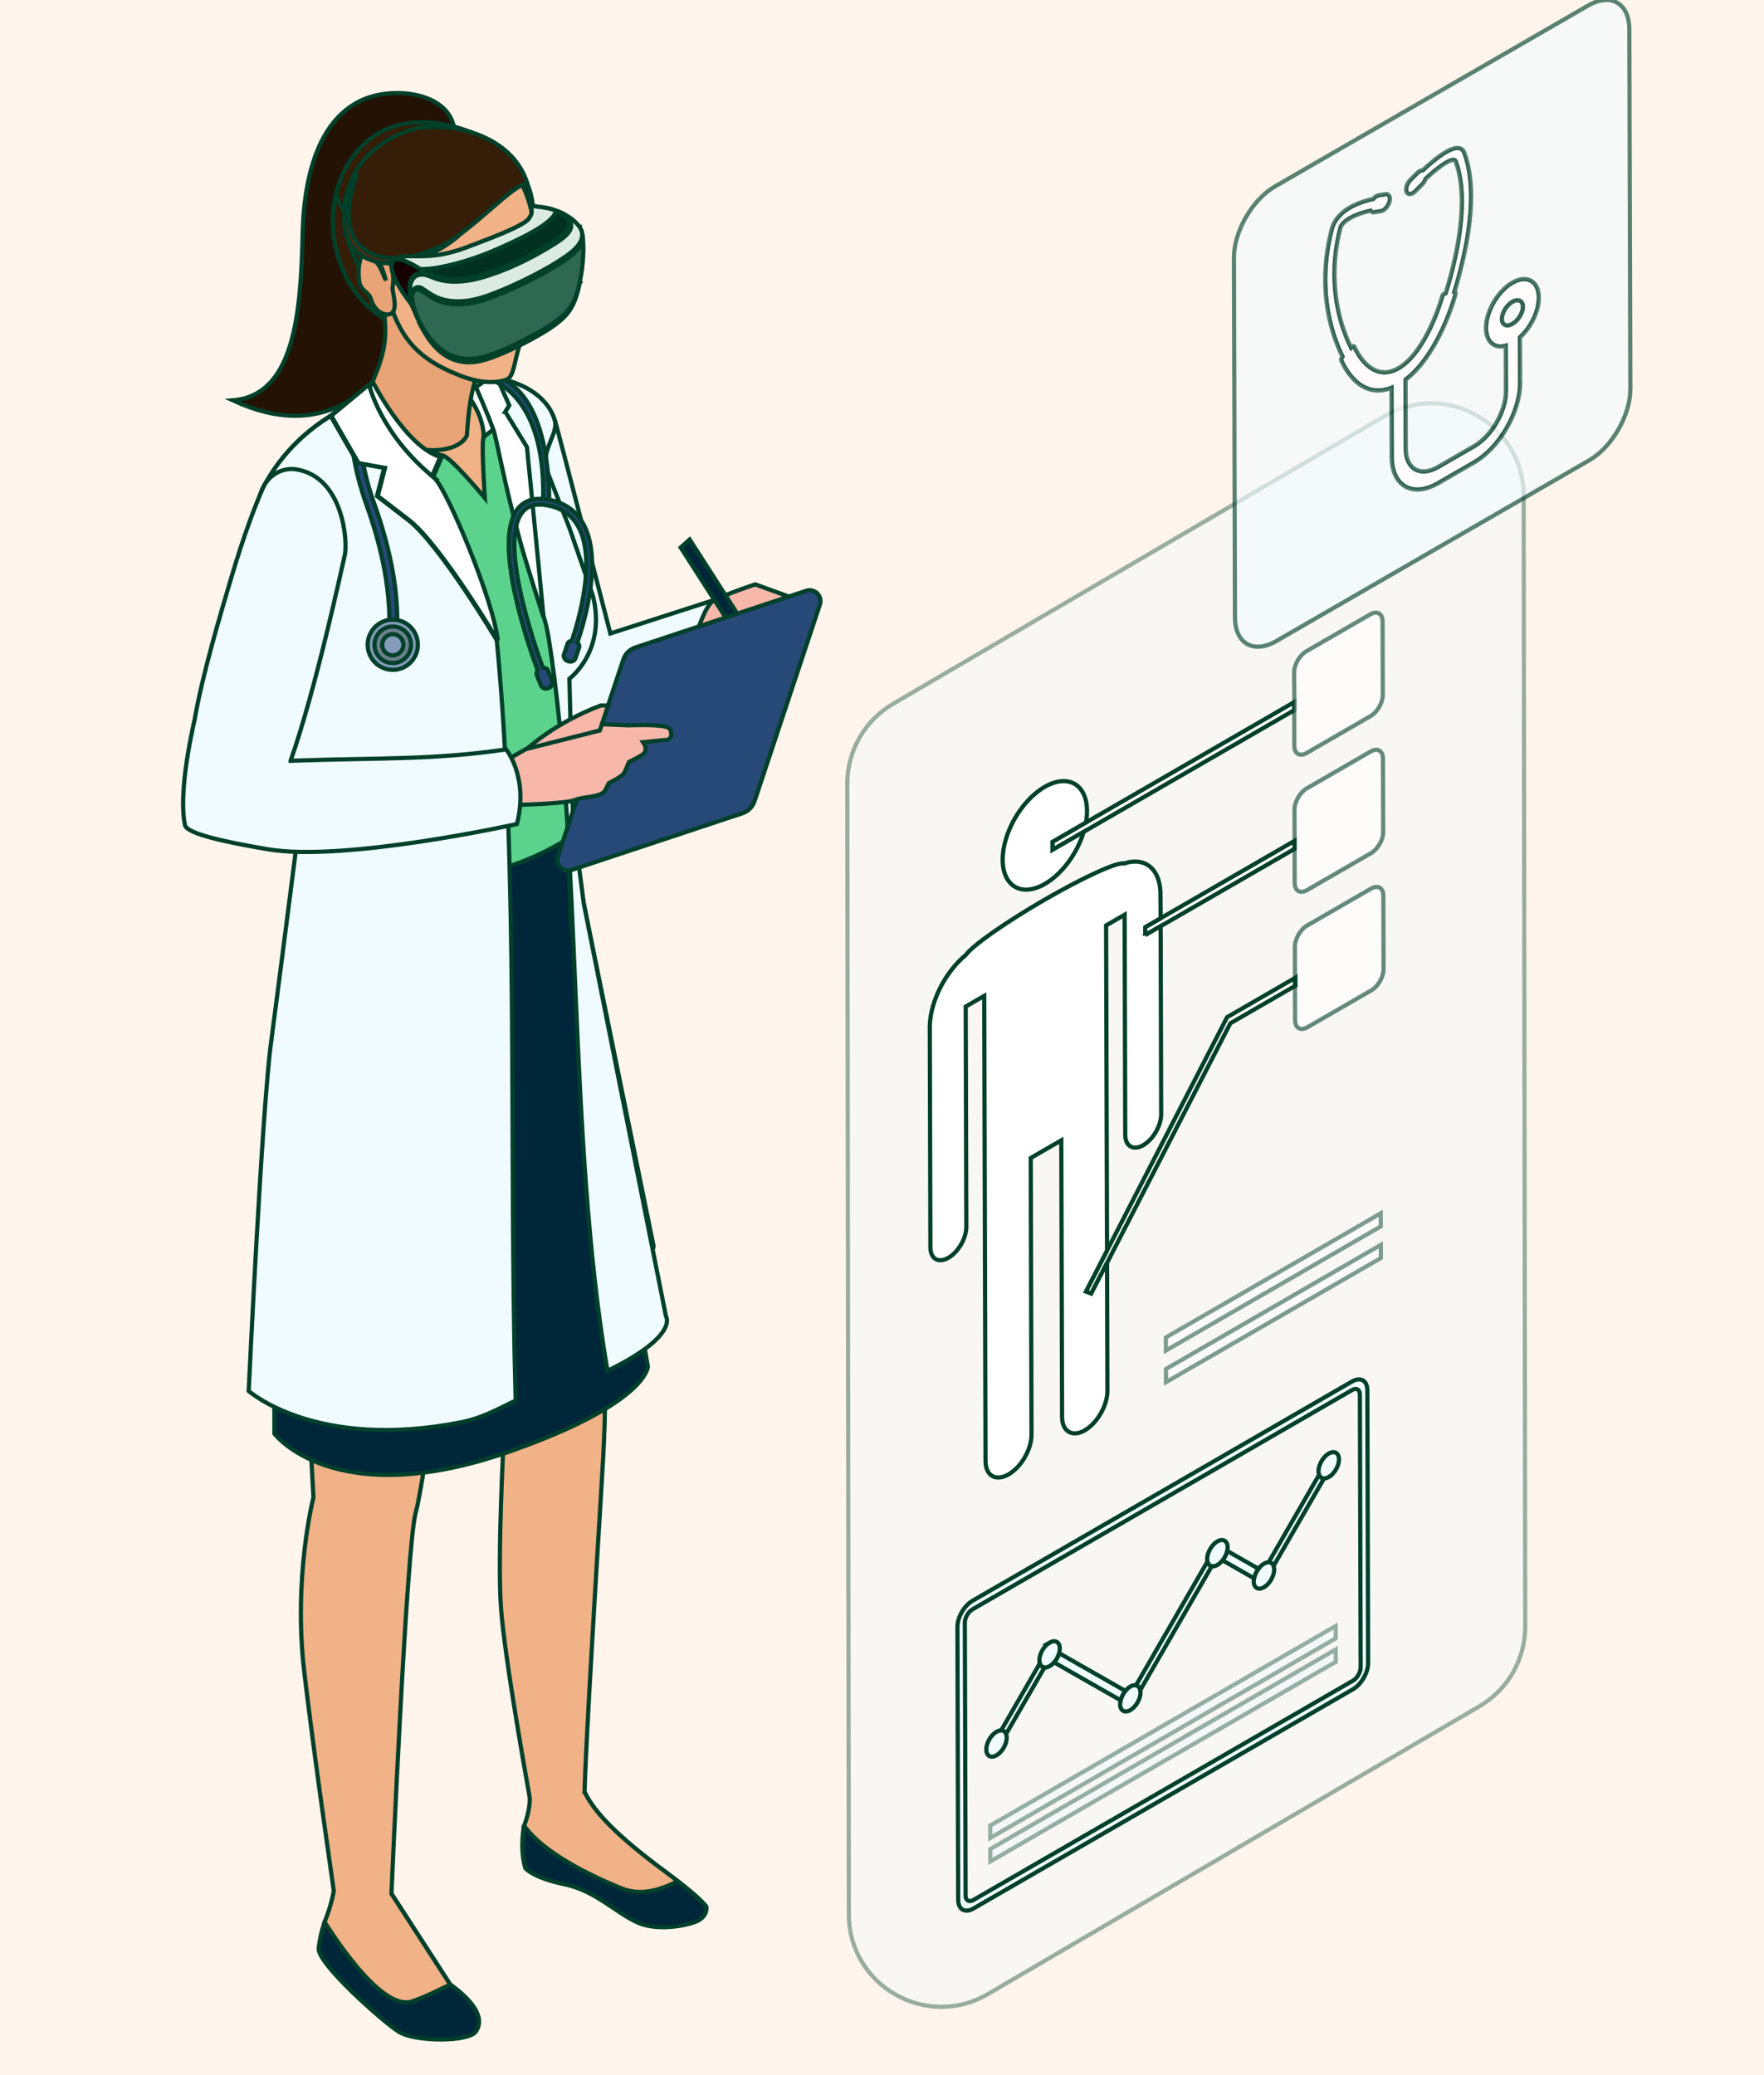 <svg width="210" height="247" viewBox="0 0 210 247" fill="none" xmlns="http://www.w3.org/2000/svg">
<rect x="0" y="0" width="210" height="247" fill="#808080" stroke="none"/>
<g clip-path="url(#clip0_3280_19893)">
<rect width="210" height="247" fill="#FFF5EC"/>
<path d="M83.705 72.223C82.751 73.177 82.37 76.232 82.37 76.232L94.109 71.077L89.91 69.549C89.91 69.549 84.661 71.268 83.705 72.223Z" fill="#F7B7A9" stroke="#00402A" stroke-width="0.5"/>
<path d="M81.033 65.163L88.245 76.391L89.315 75.438L82.101 64.211L81.033 65.163Z" fill="#00263A" stroke="#00402A" stroke-width="0.5"/>
<path d="M81.021 224.141C78.519 222.215 70.257 216.667 69.21 212.203L62.377 217.345C62.377 217.345 61.848 219.958 62.536 222.346C62.536 222.346 63.462 223.492 67.251 224.272C70.94 225.03 73.506 227.835 76.104 228.893C78.703 229.953 82.826 228.987 83.425 228.377C83.425 228.377 84.195 227.895 84.098 226.933C84.098 226.933 83.521 226.067 81.018 224.141H81.021Z" fill="#00263A" stroke="#00402A" stroke-width="0.5"/>
<path d="M53.578 236.167L46.602 225.385L38.645 228.76C38.645 228.76 38.164 230.034 37.937 231.843C37.711 233.65 45.583 240.626 47.482 241.816C49.419 243.03 55.724 243.042 56.627 241.816C57.66 240.415 56.74 238.427 53.578 236.167Z" fill="#00263A" stroke="#00402A" stroke-width="0.5"/>
<path d="M33.84 126.937C33.857 129.852 35.052 136.646 35.052 136.646L37.315 178.209C37.315 178.209 34.879 187.683 36.226 199.04C37.563 210.296 39.468 222.996 39.734 225.049C39.698 225.28 39.464 226.694 38.644 228.76C38.727 228.837 45.129 239.459 49.003 238.214C50.794 237.638 52.184 236.824 53.626 236.205C53.609 236.192 53.596 236.18 53.577 236.167L46.601 225.385C46.601 225.385 48.396 183.637 49.506 179.944C50.616 176.251 55.687 138.502 55.687 138.502L68.516 115.351L37.313 114.212C37.313 114.212 33.76 113.825 33.838 126.936L33.84 126.937Z" fill="#F1B287" stroke="#00402A" stroke-width="0.5"/>
<path d="M69.596 213.265C69.615 212.014 69.805 206.155 71.513 178.463C72.404 164.007 72.459 162.89 69.382 114.257L52.645 134.153L59.965 171.323C59.965 171.323 59.221 185.084 59.629 191.186C60.036 197.287 63.017 213.668 63.017 213.668C63.017 213.668 63.323 214.841 62.38 217.345C62.685 217.428 64.059 220.673 73.93 224.725C76.292 225.695 78.529 224.958 80.704 223.894C78.194 221.952 71.456 217.333 69.599 213.265H69.596Z" fill="#F1B287" stroke="#00402A" stroke-width="0.5"/>
<path d="M66.092 50.171C65.275 47.5 59.853 42.8 53.546 47.927C53.546 47.927 54.117 50.691 57.462 60.168C60.324 68.272 66.394 89.922 66.394 89.922L67.097 91.065C70.09 90.936 73.044 90.556 75.859 89.383L74.725 86.752C74.725 86.752 66.623 51.916 66.092 50.172V50.171Z" fill="#F7B7A9" stroke="#00402A" stroke-width="0.5"/>
<path opacity="0.07" d="M66.092 50.171C65.275 47.5 59.853 42.8 53.546 47.927C53.546 47.927 54.117 50.691 57.462 60.167C60.324 68.272 66.394 89.922 66.394 89.922L67.099 91.065C70.09 90.936 73.045 90.556 75.861 89.383L74.726 86.752C74.726 86.752 66.625 51.916 66.092 50.172V50.171Z" fill="black" stroke="#00402A" stroke-width="0.5"/>
<path d="M66.092 50.171C65.275 47.5 59.853 42.8 53.546 47.927C53.546 47.927 54.117 50.691 57.462 60.167C60.324 68.272 66.394 89.922 66.394 89.922L66.96 91.07C83.27 84.611 82.291 72.576 85.175 71.359L72.659 75.395C72.659 75.395 66.625 51.916 66.092 50.172V50.171Z" fill="#F0FBFF" stroke="#00402A" stroke-width="0.5"/>
<path d="M67.624 97.425L67.773 82.373C66.233 80.903 66.662 73.834 66.268 71.657C64.775 63.391 63.635 58.729 60.115 50.949C59.269 49.079 58.82 47.103 58.71 45.153C56.709 45.034 53.972 45.051 50.905 45.497C44.07 46.49 35.782 49.601 31.302 58.075C28.73 62.94 34.439 77.984 35.664 96.839C35.711 97.569 35.658 98.304 35.501 99.018L35.055 111.493C35.055 111.493 34.474 113.602 33.843 117.017L33.781 117.298L33.789 117.304C32.934 122.009 32.007 129.067 32.302 136.601L33.347 156.307C33.347 156.307 40.459 165.813 61.572 158.351C64.102 157.456 66.197 156.602 68 155.788C77.765 151.382 77.806 148.31 77.806 148.31L69.495 107.528L67.622 97.425H67.624Z" fill="#5BD38C" stroke="#00402A" stroke-width="0.5"/>
<path d="M67.624 99.789C64.446 101.86 59.196 104.071 55.128 104.164C54.591 104.176 54.023 104.13 53.446 104.064C48.093 105.536 42.398 105.798 37.717 104.096L35.34 114.932C35.34 114.932 34.76 117.043 34.128 120.458L34.066 120.739L34.074 120.744C33.219 125.449 32.294 132.507 32.587 140.041L32.668 170.632C32.668 170.632 39.78 180.139 60.893 172.676C77.127 166.936 77.127 162.635 77.127 162.635L67.975 110.021L67.622 99.789H67.624Z" fill="#00263A" stroke="#00402A" stroke-width="0.5"/>
<path d="M51.009 56.71C49.909 55.654 48.698 54.713 47.661 53.59C45.862 51.644 44.595 49.681 43.531 47.442C38.807 49.303 34.236 52.525 31.302 58.077C28.73 62.942 35.241 89.016 35.501 99.019C35.501 99.019 32.714 120.8 32.282 123.963C31.184 131.991 29.606 165.551 29.606 165.551C29.606 165.551 37.623 172.713 54.96 169.259C57.594 168.736 59.587 167.511 61.388 166.697C60.561 136.211 61.79 103.091 59.105 75.863C58.206 73.041 51.618 58.463 51.009 56.712V56.71Z" fill="#F0FBFF" stroke="#00402A" stroke-width="0.5"/>
<path d="M69.496 107.528L68.215 97.609L67.787 80.782C67.787 80.782 72.249 77.482 70.574 70.882L67.778 62.809L64.994 55.706C64.502 53.584 66.435 51.55 66.067 50.131C65.225 46.878 61.578 45.682 61.578 45.682C61.578 45.682 61.058 45.326 59.357 45.19C57.331 45.028 61.229 60.184 63.06 67.963C63.798 71.098 64.814 72.828 65.316 75.948C69.286 100.643 67.577 135.366 72.314 163.154C80.903 158.953 79.281 156.661 79.281 156.661L69.495 107.53L69.496 107.528Z" fill="#F0FBFF" stroke="#00402A" stroke-width="0.5"/>
<path d="M57.575 52.013C58.197 50.909 56.989 45.777 50.145 44.476C45.739 43.639 43.145 47.565 43.145 47.565C43.145 47.565 42.736 51.63 49.384 53.734C50.901 54.214 51.63 54.245 52.661 54.222C53.526 54.202 57.719 59.271 57.719 59.271C57.719 59.271 57.265 52.568 57.575 52.015V52.013Z" fill="#F1B287" stroke="#00402A" stroke-width="0.5"/>
<path d="M44.368 45.08L41.639 48.237C42.715 55.819 50.782 58.628 50.782 58.628L52.66 54.219C48.464 53.254 44.368 45.08 44.368 45.08Z" fill="white" stroke="#00402A" stroke-width="0.5"/>
<path d="M56.002 46.083L55.98 47.463C57.718 49.968 57.575 52.013 57.575 52.013L58.72 51.108C57.766 47.576 56.66 46.083 56.66 46.083H56.002Z" fill="white" stroke="#00402A" stroke-width="0.5"/>
<path d="M51.562 56.837C45.159 51.632 43.831 45.76 43.831 45.76L39.345 49.483L42.59 55.118L45.739 55.691L44.881 59.033L48.603 61.898C52.325 64.763 59.161 76.232 59.161 76.232C58.779 71.84 53.087 58.078 51.561 56.837H51.562Z" fill="white" stroke="#00402A" stroke-width="0.5"/>
<path d="M60.152 49.008L60.629 48.243L59.245 45.14L58.052 45.093L56.66 46.083C56.66 46.083 57.956 49.008 58.721 51.108C59.159 52.316 59.841 56.718 61.847 64.165C62.639 67.106 64.71 73.475 64.71 73.475C64.067 66.636 62.73 53.209 62.73 53.209L60.153 49.008H60.152Z" fill="white" stroke="#00402A" stroke-width="0.5"/>
<path d="M44.397 44.832L43.266 45.451C42.943 45.802 39.923 49.711 43.703 60.297C47.44 70.766 46.137 76.734 46.123 76.795L47.014 77.005C47.074 76.754 48.433 70.734 44.567 59.988C40.86 49.691 44.365 44.87 44.399 44.83L44.397 44.832Z" fill="#274978" stroke="#00402A" stroke-width="0.5"/>
<path d="M58.529 44.631L58.08 45.099C58.386 45.142 64.937 46.762 64.667 59.379L65.394 59.487C65.177 45.028 58.659 44.868 58.529 44.632V44.631Z" fill="#274978" stroke="#00402A" stroke-width="0.5"/>
<path d="M46.76 73.749C45.111 73.749 43.774 75.086 43.774 76.736C43.774 78.385 45.111 79.723 46.76 79.723C48.408 79.723 49.745 78.385 49.745 76.736C49.745 75.086 48.408 73.749 46.76 73.749Z" fill="#849CBA" stroke="#00402A" stroke-width="0.5"/>
<path d="M46.758 74.56C45.558 74.56 44.581 75.537 44.581 76.737C44.581 77.937 45.558 78.915 46.758 78.915C47.957 78.915 48.934 77.937 48.934 76.737C48.934 75.537 47.957 74.56 46.758 74.56ZM46.758 77.998C46.062 77.998 45.498 77.434 45.498 76.737C45.498 76.041 46.062 75.477 46.758 75.477C47.454 75.477 48.017 76.041 48.017 76.737C48.017 77.434 47.454 77.998 46.758 77.998Z" fill="#6C818C" stroke="#00402A" stroke-width="0.5"/>
<path d="M69.396 62.263C68.508 60.709 67.083 59.76 65.164 59.445C63.616 59.197 62.444 59.556 61.661 60.526C58.582 64.338 62.841 76.64 64.006 79.792C63.886 79.961 63.826 80.151 63.898 80.334L64.405 81.596C64.53 81.908 64.931 82.041 65.302 81.893C65.671 81.745 65.868 81.371 65.743 81.059L65.237 79.795C65.146 79.567 64.896 79.482 64.629 79.487C63.466 76.306 59.401 64.414 62.196 60.957C62.819 60.184 63.766 59.907 65.052 60.125C66.759 60.404 68.017 61.237 68.798 62.602C71.051 66.542 68.892 73.846 68.079 76.255C67.85 76.291 67.647 76.39 67.576 76.598L67.14 77.888C67.032 78.208 67.253 78.569 67.63 78.696C68.006 78.824 68.4 78.668 68.508 78.35L68.943 77.06C69.014 76.847 68.905 76.64 68.735 76.472C69.59 73.977 71.812 66.494 69.394 62.264L69.396 62.263Z" fill="#274978" stroke="#00402A" stroke-width="0.5"/>
<path d="M95.992 70.309L75.655 77.057C74.96 77.278 74.415 77.823 74.196 78.518L66.415 101.922C66.1 102.921 67.04 103.86 68.038 103.543L88.375 96.795C89.07 96.575 89.615 96.029 89.834 95.333L97.615 71.929C97.93 70.93 96.99 69.991 95.992 70.308V70.309Z" fill="#274978" stroke="#00402A" stroke-width="0.5"/>
<path d="M79.168 86.469C77.72 86.183 74.825 86.326 74.825 86.326L68.031 86.04L60.792 90.193L60.681 96.925L62.129 95.779C62.129 95.779 67.475 95.636 68.477 95.206C69.479 94.777 71.596 94.921 72.042 94.06L72.486 93.201C72.486 93.201 73.865 92.517 74.205 92.128C74.459 91.836 74.703 91.053 74.872 90.696C74.872 90.696 76.258 90.003 76.503 89.801C76.741 89.604 76.888 89.442 76.837 88.942C76.814 88.715 76.553 88.333 76.553 88.333L79.447 88.048C79.447 88.048 80.014 87.977 79.892 87.164C79.847 86.874 79.758 86.588 79.169 86.472L79.168 86.469Z" fill="#F7B7A9" stroke="#00402A" stroke-width="0.5"/>
<path d="M34.594 90.543C37.625 81.958 40.771 67.226 41.047 66.067C41.413 64.528 40.895 56.76 35.27 55.864C33.609 55.6 31.981 56.537 31.303 58.077C30.439 60.038 29.081 63.506 27.456 69.013C26.178 73.34 24.089 80.322 23.157 85.712C22.669 87.844 21.248 94.622 22.026 98.215C22.246 99.227 26.823 100.22 31.905 101.08C41.015 102.62 61.539 98.073 61.539 98.073C62.971 92.486 60.25 89.192 60.25 89.192C51.517 90.482 45.211 90.168 34.594 90.545V90.543Z" fill="#F0FBFF" stroke="#00402A" stroke-width="0.5"/>
<path d="M62.756 89.119L71.404 86.938L72.401 83.962H71.531C66.019 86.04 62.756 89.118 62.756 89.118V89.119Z" fill="#F7B7A9" stroke="#00402A" stroke-width="0.5"/>
<g opacity="0.4">
<path d="M106.312 83.774C102.935 85.75 100.863 89.371 100.868 93.283L101.054 227.847C101.066 236.337 110.284 241.614 117.611 237.325L176.131 203.074C179.507 201.098 181.58 197.478 181.574 193.566L181.388 59.001C181.376 50.51 172.159 45.234 164.831 49.522L106.312 83.774Z" fill="#F0FBFF" stroke="#00402A" stroke-width="0.5"/>
</g>
<path opacity="0.5" d="M138.806 162.936L138.81 164.499L164.389 149.724L164.385 148.161L138.806 162.936Z" fill="white" stroke="#00402A" stroke-width="0.5"/>
<path opacity="0.5" d="M138.796 159.181L138.801 160.734L164.379 145.959L164.375 144.406L138.796 159.181Z" fill="white" stroke="#00402A" stroke-width="0.5"/>
<path opacity="0.6" d="M163.17 89.444L155.567 93.835C154.758 94.302 154.106 95.43 154.109 96.361L154.133 105.102C154.136 106.033 154.791 106.406 155.601 105.938L163.205 101.547C164.014 101.08 164.665 99.952 164.662 99.021L164.638 90.28C164.635 89.349 163.979 88.976 163.17 89.444Z" fill="white" stroke="#00402A" stroke-width="0.5"/>
<path d="M154.167 116.395L154.169 117.342L154.237 117.303L154.234 116.356L154.167 116.395Z" fill="white" stroke="#00402A" stroke-width="0.5"/>
<path opacity="0.6" d="M163.216 105.764L155.613 110.155C154.804 110.623 154.152 111.751 154.155 112.682L154.165 116.395L154.232 116.356L154.235 117.304L154.168 117.343L154.179 121.422C154.182 122.353 154.837 122.726 155.647 122.259L163.25 117.868C164.059 117.4 164.711 116.272 164.708 115.341L164.684 106.6C164.681 105.669 164.025 105.296 163.216 105.764Z" fill="white" stroke="#00402A" stroke-width="0.5"/>
<path d="M146.081 121.065L131.791 148.831L129.277 153.719L129.91 153.96L131.795 150.296L146.47 121.79L154.169 117.342L154.166 116.395L146.081 121.065Z" fill="white" stroke="#00402A" stroke-width="0.5"/>
<path d="M138.171 109.287L136.336 110.345L136.339 111.293L138.172 110.234L154.107 101.031L154.104 100.083L138.171 109.287Z" fill="white" stroke="#00402A" stroke-width="0.5"/>
<path d="M136.34 111.293L136.337 110.345L138.171 109.286L138.146 106.196C138.049 103.336 136.238 101.963 133.83 102.764C133.034 102.565 129.119 104.331 124.404 107.054C119.689 109.778 115.778 112.533 114.986 113.648C112.582 115.627 110.784 119.085 110.688 122.056L110.763 148.474C110.767 149.831 111.727 150.379 112.908 149.696C114.088 149.014 115.043 147.36 115.039 146.003L114.964 119.799L117.17 118.525L117.231 140.129L117.234 140.983L117.327 173.913C117.331 175.646 118.56 176.346 120.068 175.475C121.583 174.6 122.804 172.484 122.799 170.751L122.707 137.821L126.345 135.72L126.438 168.649C126.442 170.365 127.65 171.096 129.142 170.234C130.634 169.371 131.841 167.247 131.836 165.531L131.793 150.294L129.907 153.957L129.274 153.716L131.789 148.829L131.743 132.6L131.741 131.746L131.679 110.142L133.884 108.868L133.959 135.072C133.963 136.429 134.923 136.976 136.104 136.294C137.285 135.612 138.239 133.958 138.235 132.601L138.172 110.229L136.338 111.289L136.34 111.293Z" fill="white" stroke="#00402A" stroke-width="0.5"/>
<path d="M154.073 83.567L154.076 84.523L154.097 84.51L154.094 83.554L154.073 83.567Z" fill="white" stroke="#00402A" stroke-width="0.5"/>
<path d="M129.282 97.887L125.287 100.195L125.29 101.15L129.016 98.998L154.076 84.523L154.073 83.567L129.282 97.887Z" fill="white" stroke="#00402A" stroke-width="0.5"/>
<path d="M124.368 93.654C121.598 95.254 119.356 99.131 119.366 102.324C119.374 105.508 121.632 106.795 124.401 105.195C126.478 103.995 128.258 101.51 129.016 98.999L125.29 101.151L125.287 100.195L129.282 97.887C129.363 97.425 129.406 96.969 129.405 96.526C129.396 93.333 127.138 92.054 124.369 93.654H124.368Z" fill="white" stroke="#00402A" stroke-width="0.5"/>
<path opacity="0.6" d="M163.125 73.123L155.521 77.514C154.712 77.982 154.061 79.11 154.063 80.041L154.096 83.552L154.076 84.522L154.088 88.781C154.091 89.712 154.745 90.085 155.556 89.618L163.159 85.227C163.968 84.759 164.62 83.631 164.617 82.7L164.593 73.959C164.59 73.029 163.934 72.655 163.125 73.123Z" fill="white" stroke="#00402A" stroke-width="0.5"/>
<g opacity="0.8">
<g opacity="0.8">
<path d="M180.044 35.915C179.349 36.316 178.786 37.234 178.789 37.958C178.791 38.683 179.357 38.948 180.052 38.547C180.747 38.145 181.31 37.228 181.307 36.503C181.305 35.779 180.739 35.513 180.044 35.915Z" fill="#F0FBFF" stroke="#00402A" stroke-width="0.5"/>
</g>
<path d="M180.038 33.649C178.304 34.65 176.903 37.07 176.909 39.044C176.913 40.68 177.898 41.532 179.266 41.148L179.282 46.526C179.288 48.941 177.585 51.894 175.475 53.113L171.198 55.582C169.088 56.801 167.365 55.828 167.359 53.412L167.336 45.186C168.906 43.988 170.382 41.995 171.612 39.421C172.687 37.161 173.205 35.271 173.215 35.248L173.279 35.022L173.27 34.829L173.131 34.76C173.617 33.198 174.023 31.637 174.346 30.103C175.081 26.619 175.674 21.718 174.32 18.178C174.172 17.784 173.885 17.591 173.458 17.611C173.083 17.628 172.628 17.814 172.146 18.092C171.178 18.651 170.107 19.584 169.386 20.265C169.27 20.26 169.142 20.297 169.012 20.373C168.921 20.425 168.83 20.495 168.741 20.581L167.924 21.392C167.72 21.595 167.564 21.845 167.476 22.112C167.387 22.39 167.371 22.643 167.445 22.827C167.563 23.123 167.873 23.179 168.199 22.991C168.287 22.94 168.375 22.872 168.461 22.787L169.286 21.971C169.474 21.788 169.628 21.537 169.718 21.279C170.684 20.381 171.536 19.713 172.169 19.347C172.515 19.148 172.796 19.037 172.997 19.029C173.153 19.015 173.242 19.075 173.292 19.198C174.538 22.489 173.986 27.082 173.292 30.366C172.912 32.185 172.45 33.799 172.1 34.905L171.909 34.957C171.821 35.008 171.739 35.12 171.708 35.245L171.643 35.47C171.628 35.527 169.801 41.911 166.498 43.818C163.177 45.736 161.338 41.469 161.314 41.435L161.256 41.28C161.219 41.196 161.136 41.175 160.962 41.3L160.855 41.399C160.502 40.69 160.031 39.606 159.642 38.249C158.939 35.773 158.354 31.836 159.577 27.117C159.625 26.938 159.723 26.77 159.87 26.609C160.072 26.384 160.355 26.168 160.701 25.967C161.335 25.599 162.186 25.289 163.151 25.073C163.242 25.227 163.398 25.298 163.594 25.259L164.412 25.125C164.498 25.111 164.588 25.077 164.674 25.026C165 24.838 165.309 24.424 165.425 23.995C165.497 23.726 165.48 23.491 165.391 23.318C165.3 23.154 165.144 23.074 164.94 23.117L164.122 23.252C164.032 23.266 163.943 23.3 163.853 23.351C163.722 23.426 163.592 23.541 163.476 23.681C162.754 23.834 161.678 24.141 160.71 24.7C160.228 24.978 159.774 25.318 159.404 25.732C158.979 26.203 158.694 26.725 158.549 27.291C157.219 32.38 157.839 36.581 158.59 39.206C158.987 40.596 159.466 41.714 159.811 42.465L159.69 42.677L159.682 42.879L159.748 43.029C159.773 43.08 160.309 44.352 161.368 45.341C162.607 46.488 164.091 46.771 165.662 46.156L165.686 54.382C165.695 57.86 168.173 59.264 171.208 57.511L175.484 55.042C178.517 53.289 180.98 49.034 180.969 45.556L180.954 40.15C182.294 38.923 183.206 37.013 183.201 35.414C183.195 33.441 181.776 32.65 180.043 33.651L180.038 33.649ZM180.052 38.547C179.357 38.948 178.791 38.683 178.789 37.958C178.788 37.234 179.35 36.316 180.044 35.915C180.739 35.513 181.305 35.779 181.307 36.503C181.309 37.228 180.747 38.145 180.052 38.547Z" fill="#FFFEFF" stroke="#00402A" stroke-width="0.5"/>
<path opacity="0.8" d="M189.037 0.675L151.796 22.185C149.081 23.752 146.888 27.552 146.898 30.673L147.02 73.484C147.029 76.606 149.235 77.863 151.951 76.295L189.191 54.785C191.907 53.218 194.099 49.418 194.09 46.297L193.968 3.486C193.958 0.364 191.752 -0.893 189.037 0.675ZM180.964 45.553C180.974 49.031 178.513 53.287 175.479 55.039L171.203 57.508C168.169 59.261 165.692 57.857 165.681 54.379L165.658 46.153C164.086 46.77 162.604 46.487 161.363 45.338C160.304 44.349 159.768 43.077 159.744 43.026L159.677 42.876L159.685 42.674L159.832 42.439C159.461 41.711 158.982 40.593 158.586 39.203C157.832 36.578 157.215 32.378 158.544 27.288C158.689 26.724 158.975 26.2 159.399 25.729C159.77 25.315 160.225 24.974 160.705 24.697C161.673 24.138 162.751 23.831 163.472 23.678C163.589 23.538 163.717 23.423 163.848 23.348C163.938 23.297 164.028 23.263 164.117 23.249L164.935 23.114C165.141 23.071 165.296 23.151 165.386 23.315C165.477 23.488 165.494 23.724 165.42 23.992C165.304 24.422 164.997 24.835 164.67 25.023C164.582 25.074 164.494 25.108 164.407 25.122L163.589 25.256C163.393 25.295 163.237 25.224 163.146 25.07C162.181 25.286 161.331 25.596 160.696 25.964C160.35 26.165 160.068 26.381 159.865 26.606C159.719 26.767 159.62 26.937 159.572 27.114C158.348 31.833 158.933 35.77 159.637 38.246C160.026 39.603 160.495 40.687 160.85 41.396L161.043 41.223C161.131 41.172 161.213 41.194 161.25 41.279L161.307 41.433C161.332 41.466 163.171 45.733 166.491 43.816C169.795 41.907 171.62 35.524 171.637 35.469L171.702 35.243C171.733 35.118 171.814 35.007 171.987 34.928L172.094 34.905C172.443 33.799 172.906 32.185 173.286 30.366C173.98 27.082 174.533 22.489 173.286 19.198C173.236 19.076 173.145 19.015 172.991 19.029C172.792 19.038 172.511 19.148 172.163 19.347C171.53 19.713 170.678 20.381 169.712 21.279C169.622 21.539 169.468 21.788 169.279 21.971L168.455 22.787C168.369 22.872 168.281 22.941 168.193 22.991C167.867 23.179 167.557 23.124 167.439 22.827C167.365 22.643 167.381 22.39 167.47 22.112C167.56 21.843 167.714 21.595 167.918 21.392L168.734 20.581C168.824 20.495 168.917 20.424 169.006 20.373C169.136 20.297 169.264 20.26 169.38 20.265C170.101 19.584 171.171 18.651 172.14 18.092C172.622 17.814 173.077 17.628 173.452 17.611C173.878 17.591 174.166 17.783 174.314 18.178C175.668 21.718 175.075 26.617 174.34 30.103C174.017 31.637 173.611 33.198 173.14 34.76L173.264 34.829L173.273 35.022L173.208 35.248C173.201 35.271 172.682 37.163 171.606 39.421C170.377 41.996 168.9 43.988 167.33 45.187L167.353 53.412C167.359 55.828 169.082 56.801 171.192 55.582L175.468 53.113C177.579 51.894 179.282 48.943 179.275 46.526L179.26 41.148C177.894 41.532 176.907 40.68 176.903 39.044C176.896 37.07 178.298 34.65 180.032 33.649C181.766 32.648 183.184 33.438 183.19 35.413C183.195 37.011 182.283 38.922 180.943 40.148L180.958 45.554L180.964 45.553Z" fill="#F0FBFF" stroke="#00402A" stroke-width="0.5"/>
</g>
<path d="M157.037 175.525L151.026 185.943C151.295 185.948 151.509 186.101 151.615 186.371L157.619 175.961C157.352 175.953 157.14 175.797 157.037 175.525Z" fill="#F0FBFF" stroke="#00402A" stroke-width="0.5"/>
<path d="M135.243 200.578C135.048 200.538 134.812 200.584 134.561 200.73C134.345 200.854 134.143 201.036 133.968 201.25C133.703 201.573 133.5 201.972 133.406 202.364C133.367 202.523 133.347 202.681 133.347 202.833C133.35 203.602 133.896 203.914 134.569 203.525C135.238 203.139 135.781 202.197 135.78 201.429C135.78 201.327 135.77 201.233 135.751 201.147C135.683 200.83 135.497 200.631 135.244 200.578H135.243Z" fill="#F0FBFF" stroke="#00402A" stroke-width="0.5"/>
<path opacity="0.4" d="M117.892 220.07L117.895 221.543L159.023 197.787L159.019 196.313L117.892 220.07Z" fill="#F0FBFF" stroke="#00402A" stroke-width="0.5"/>
<path opacity="0.4" d="M117.884 217.275L117.888 218.747L159.016 194.992L159.012 193.517L117.884 217.275Z" fill="#F0FBFF" stroke="#00402A" stroke-width="0.5"/>
<path d="M125.489 197.85L133.407 202.364C133.501 201.972 133.704 201.573 133.968 201.25L126.088 196.753C125.978 197.146 125.762 197.538 125.489 197.85Z" fill="#F0FBFF" stroke="#00402A" stroke-width="0.5"/>
<path d="M124.947 195.504C124.274 195.893 123.735 196.832 123.737 197.606C123.737 197.743 123.755 197.864 123.787 197.97C123.875 198.265 124.074 198.438 124.337 198.463C124.518 198.481 124.728 198.431 124.954 198.299C125.146 198.189 125.327 198.033 125.487 197.85C125.762 197.538 125.976 197.145 126.086 196.753C126.139 196.566 126.168 196.379 126.168 196.2C126.165 195.426 125.619 195.115 124.946 195.504H124.947Z" fill="#F0FBFF" stroke="#00402A" stroke-width="0.5"/>
<path d="M160.967 164.417L115.776 190.52C114.781 191.095 113.975 192.491 113.979 193.635L114.07 226.118C114.073 227.262 114.884 227.724 115.88 227.149L161.072 201.046C162.066 200.471 162.872 199.075 162.87 197.931L162.778 165.448C162.775 164.304 161.965 163.842 160.969 164.417H160.967ZM161.067 200.03L115.876 226.134C115.367 226.429 114.955 226.19 114.954 225.608L114.862 193.124C114.861 192.544 115.27 191.83 115.778 191.536L160.97 165.432C161.476 165.14 161.886 165.379 161.892 165.958L161.984 198.442C161.981 199.025 161.572 199.739 161.067 200.03Z" fill="#F0FBFF" stroke="#00402A" stroke-width="0.5"/>
<path d="M151.614 186.369C151.509 186.099 151.294 185.946 151.026 185.942C150.925 185.941 150.818 185.959 150.705 185.999C150.624 186.029 150.544 186.066 150.465 186.112C150.225 186.251 150.001 186.46 149.814 186.707C149.556 187.044 149.365 187.452 149.289 187.847C149.248 188.064 149.24 188.276 149.276 188.471C149.365 188.97 149.756 189.193 150.235 189.018C150.317 188.989 150.397 188.95 150.474 188.906C151.221 188.474 151.81 187.355 151.663 186.548C151.652 186.485 151.634 186.427 151.613 186.372L151.614 186.369Z" fill="#F0FBFF" stroke="#00402A" stroke-width="0.5"/>
<path d="M158.419 172.887C158.337 172.916 158.257 172.955 158.18 172.999C157.431 173.431 156.841 174.552 156.991 175.357C157.002 175.417 157.018 175.473 157.038 175.524C157.141 175.796 157.353 175.952 157.62 175.96C157.723 175.963 157.834 175.944 157.95 175.903C158.031 175.874 158.111 175.836 158.189 175.791C158.938 175.36 159.528 174.239 159.378 173.434C159.285 172.937 158.898 172.711 158.419 172.887Z" fill="#F0FBFF" stroke="#00402A" stroke-width="0.5"/>
<path d="M145.543 185.706L149.291 187.845C149.367 187.451 149.557 187.043 149.815 186.706L146.092 184.584C146.004 184.977 145.805 185.377 145.543 185.706Z" fill="#F0FBFF" stroke="#00402A" stroke-width="0.5"/>
<path d="M145.162 183.345C145.08 183.374 145 183.413 144.922 183.458C144.171 183.892 143.582 185.011 143.734 185.82C143.735 185.832 143.738 185.843 143.741 185.855C143.81 186.165 144 186.362 144.256 186.411C144.386 186.437 144.534 186.424 144.691 186.367C144.77 186.338 144.849 186.301 144.926 186.257C145.152 186.126 145.362 185.933 145.543 185.706C145.805 185.377 146.003 184.975 146.092 184.584C146.146 184.343 146.159 184.106 146.121 183.892C146.028 183.395 145.636 183.177 145.162 183.345Z" fill="#F0FBFF" stroke="#00402A" stroke-width="0.5"/>
<path d="M143.739 185.855L135.243 200.578C135.496 200.631 135.681 200.83 135.75 201.147L144.254 186.411C143.998 186.361 143.808 186.164 143.739 185.855Z" fill="#F0FBFF" stroke="#00402A" stroke-width="0.5"/>
<path d="M123.787 197.97L119.185 205.949C119.455 205.953 119.668 206.103 119.773 206.373L124.338 198.463C124.075 198.438 123.875 198.265 123.788 197.97H123.787Z" fill="#F0FBFF" stroke="#00402A" stroke-width="0.5"/>
<path d="M119.184 205.948C119.018 205.946 118.83 205.998 118.629 206.114C117.956 206.503 117.413 207.444 117.416 208.213C117.419 208.987 117.965 209.299 118.638 208.91C119.307 208.524 119.85 207.581 119.849 206.808C119.849 206.641 119.821 206.493 119.774 206.372C119.668 206.101 119.456 205.951 119.185 205.947L119.184 205.948Z" fill="#F0FBFF" stroke="#00402A" stroke-width="0.5"/>
<path fill-rule="evenodd" clip-rule="evenodd" d="M27.711 47.645C35.03 47.065 35.818 37.386 36.031 27.757C36.191 20.52 38.252 11.264 47.061 11.074C50.199 11.006 54.054 12.28 54.144 16.002C54.335 23.98 49.235 57.638 27.711 47.645Z" fill="#241304" stroke="#00402A" stroke-width="0.5"/>
<path fill-rule="evenodd" clip-rule="evenodd" d="M43.48 47.485C42.715 53.17 53.733 55.453 55.579 51.847C55.852 47.894 56.163 45.046 58.471 40.785L47.99 36.402L45.336 35.18C46.59 40.799 45.495 42.725 43.479 47.487L43.48 47.485Z" fill="#E8A476" stroke="#00402A" stroke-width="0.5"/>
<path fill-rule="evenodd" clip-rule="evenodd" d="M57.126 16.18C58.51 16.818 49.191 16.423 50.968 17.606L46.996 30.714L46.321 36.908L45.971 37.085C45.901 37.401 45.849 37.61 45.744 37.911C38.311 33.373 37.469 21.431 44.248 16.389C47.558 13.927 52.469 14.035 57.126 16.182V16.18Z" fill="#361D07" stroke="#00402A" stroke-width="0.5"/>
<path fill-rule="evenodd" clip-rule="evenodd" d="M40.006 23.054C40.722 26.034 43.305 27.382 48.12 27.001L46.995 30.713L46.32 36.908L45.969 37.084C45.9 37.401 45.846 37.608 45.758 37.922C40.758 34.868 38.726 28.456 40.006 23.056V23.054Z" fill="#361D07" stroke="#00402A" stroke-width="0.5"/>
<path fill-rule="evenodd" clip-rule="evenodd" d="M59.468 35.101L54.837 32.406L56.411 24.318L59.914 18.443C66.142 22.086 63.278 34.413 59.468 35.101Z" fill="#241304" stroke="#00402A" stroke-width="0.5"/>
<path fill-rule="evenodd" clip-rule="evenodd" d="M54.869 44.74C49.055 42.489 47.275 39.665 45.756 33.824C43.19 32.212 42.069 30.835 41.755 29.271C41.009 25.556 42.9 21.394 45.628 19.017C48.011 16.94 50.853 16.229 54.126 16.744C60.487 17.744 62.96 21.717 63.616 27.13C63.742 28.174 63.23 30.423 62.951 31.487C62.481 33.268 63.298 32.758 63.279 34.567C63.272 35.359 62.802 38.186 61.797 41.275C61.217 43.059 61.178 44.878 60.281 45.191C59.372 45.51 57.524 45.769 54.87 44.74H54.869Z" fill="#F1B287" stroke="#00402A" stroke-width="0.5"/>
<path fill-rule="evenodd" clip-rule="evenodd" d="M62.684 21.935C59.985 20.851 49.684 26.035 46.722 32.95C46.228 34.104 45.566 33.772 45.54 35.548C45.511 37.506 42.502 31.569 41.806 29.7C39.896 24.582 41.242 20.359 45.983 17.247C51.941 13.338 60.411 16.486 62.684 21.935Z" fill="#361D07" stroke="#00402A" stroke-width="0.5"/>
<path fill-rule="evenodd" clip-rule="evenodd" d="M45.182 29.929C42.8 28.874 42.533 31.711 42.761 33.466C42.919 34.67 43.902 34.67 44.172 35.634C44.495 36.783 45.313 37.378 46.051 37.423C47.55 37.514 46.822 35.209 46.721 34.312C47.022 32.882 46.693 30.599 45.18 29.929H45.182Z" fill="#E8A476" stroke="#00402A" stroke-width="0.5"/>
<path fill-rule="evenodd" clip-rule="evenodd" d="M45.947 33.381C45.524 32.168 45.425 30.65 43.741 30.683C45.189 30.93 45.396 32.278 45.947 33.381Z" fill="#DB9669" stroke="#00402A" stroke-width="0.5"/>
<path fill-rule="evenodd" clip-rule="evenodd" d="M62.794 21.898C62.634 21.879 62.296 21.963 62.08 22.06C60.528 22.76 57.402 26.037 54.01 28.454C50.968 30.622 46.852 32.135 44.272 30.527C38.864 27.157 40.308 17.643 49.774 15.224C55.245 14.515 61.298 16.827 62.793 21.898H62.794Z" fill="#361D07" stroke="#00402A" stroke-width="0.5"/>
<path fill-rule="evenodd" clip-rule="evenodd" d="M42.476 20.79C39.901 26.46 41.058 29.398 43.481 30.657C46.292 32.119 50.888 31.219 54.61 28.051C50.883 30.558 46.468 31.545 43.8 29.952C41.724 28.713 40.572 25.975 42.477 20.789L42.476 20.79Z" fill="#4A2B12" stroke="#00402A" stroke-width="0.5"/>
<path fill-rule="evenodd" clip-rule="evenodd" d="M68.985 33.742C68.453 36.364 67.798 37.464 65.694 38.933C63.891 40.19 59.567 42.4 57.371 42.924C56.812 43.058 56.261 43.131 55.743 43.122C52.725 43.06 51.042 40.737 49.813 38.21C55.016 45.281 65.692 38.735 68.987 33.742H68.985Z" fill="#DCEBE1" stroke="#00402A" stroke-width="0.5"/>
<path fill-rule="evenodd" clip-rule="evenodd" d="M68.977 33.75C68.46 36.287 67.693 37.361 65.59 38.786C63.788 40.01 59.578 42.186 57.383 42.694C56.824 42.824 56.273 42.896 55.755 42.885C52.736 42.824 51.046 40.535 49.816 38.078C55.023 44.96 65.686 38.606 68.977 33.748V33.75Z" fill="#087882" stroke="#00402A" stroke-width="0.5"/>
<path fill-rule="evenodd" clip-rule="evenodd" d="M48.948 36.185C48.135 35.096 46.302 32.693 46.68 31.317C46.83 30.769 47.449 30.471 48.923 30.492C50.926 30.522 53.904 31.678 56.902 30.523L49.646 37.606L48.948 36.185Z" fill="#160004" stroke="#00402A" stroke-width="0.5"/>
<path fill-rule="evenodd" clip-rule="evenodd" d="M68.954 27.013C69.147 27.303 69.282 27.613 69.336 27.939C69.553 29.231 69.459 31.578 69.007 33.631C68.45 36.161 67.749 37.183 65.646 38.606C63.844 39.824 59.574 42.017 57.379 42.525C56.82 42.655 56.269 42.726 55.751 42.715C52.732 42.654 50.994 40.425 49.764 37.974C49.268 36.989 48.541 34.961 48.995 33.954C49.214 33.465 49.832 33.157 50.88 33.774C53.592 35.371 57.765 34.131 61.719 32.21C66.058 30.1 67.963 29.177 68.956 27.013H68.954Z" fill="#2F6852" stroke="#00402A" stroke-width="0.5"/>
<path fill-rule="evenodd" clip-rule="evenodd" d="M65.581 29.334C62.893 30.984 59.997 32.372 57.032 33.192C55.659 33.572 54.137 33.7 53.124 33.54C51.71 33.316 50.955 32.771 49.893 32.925C48.519 33.126 48.871 35.189 49.117 36.053C49.006 35.382 49.041 34.842 49.307 34.608C49.541 34.403 49.972 34.463 50.306 34.684C51.116 35.222 51.73 35.684 52.525 35.931C54.162 36.44 56.002 36.272 57.981 35.586C60.508 34.709 64.238 32.923 66.58 31.416C67.63 30.74 69.779 29.405 69.289 27.865C69.238 27.706 69.157 27.544 69.047 27.38C67.763 26.026 68.399 27.604 65.583 29.333L65.581 29.334Z" fill="#003020" stroke="#00402A" stroke-width="0.5"/>
<path fill-rule="evenodd" clip-rule="evenodd" d="M63.195 24.492C64.35 24.668 65.344 24.643 66.811 25.326L67.204 25.648L68.058 26.537L67.911 27.527L62.999 31.459L54.258 34.114C52.739 33.467 51.708 33.096 50.323 32.204C48.653 31.129 47.658 30.752 46.995 30.866C47.33 30.611 47.935 30.482 48.927 30.496C50.93 30.525 52.724 30.531 55.723 29.376C57.446 28.712 62.361 26.959 62.98 26.004C63.317 25.484 63.388 25.36 63.2 24.495L63.195 24.492Z" fill="#003020" stroke="#00402A" stroke-width="0.5"/>
<path fill-rule="evenodd" clip-rule="evenodd" d="M63.194 24.492C64.179 24.642 65.047 24.647 66.191 25.067C65.961 26.617 61.611 28.571 59.307 29.595C56.708 30.752 54.134 31.512 51.899 31.889C51.403 31.972 50.762 32.025 50.059 32.035C48.546 31.087 47.621 30.757 46.991 30.863C47.326 30.608 47.931 30.479 48.924 30.492C50.926 30.522 52.72 30.528 55.719 29.373C57.442 28.709 62.358 26.956 62.977 26.001C63.313 25.481 63.384 25.357 63.196 24.492H63.194Z" fill="#DCEBE1" stroke="#00402A" stroke-width="0.5"/>
<path fill-rule="evenodd" clip-rule="evenodd" d="M66.538 25.235C67.413 25.712 67.796 26.27 67.733 26.806C67.637 27.613 66.708 28.251 65.535 28.971C62.847 30.621 59.951 32.009 56.984 32.829C55.611 33.209 54.089 33.337 53.076 33.177C51.662 32.953 50.894 32.33 49.845 32.562C47.858 33.001 49.062 36.576 49.794 38.013C49.138 36.485 48.76 34.837 49.303 34.361C49.538 34.156 49.924 34.1 50.259 34.323C51.069 34.86 51.684 35.322 52.479 35.569C54.115 36.079 55.956 35.91 57.935 35.225C60.462 34.347 64.192 32.562 66.534 31.055C67.585 30.378 69.732 29.044 69.243 27.504C68.984 26.687 67.886 25.756 66.558 25.209L66.538 25.235Z" fill="#DCEBE1" stroke="#00402A" stroke-width="0.5"/>
<path fill-rule="evenodd" clip-rule="evenodd" d="M66.538 25.235C67.414 25.712 67.796 26.27 67.733 26.806C67.638 27.613 66.708 28.251 65.535 28.971C62.847 30.621 59.951 32.009 56.984 32.829C55.611 33.209 54.089 33.337 53.077 33.177C51.663 32.953 50.894 32.33 49.845 32.562C48.824 32.788 48.646 33.842 48.814 35.01C48.717 33.986 48.972 32.953 49.819 32.736C50.617 32.533 51.23 32.964 52.147 33.254C52.63 33.407 53.382 33.506 53.899 33.518C54.856 33.543 56.056 33.401 57.117 33.107C60.082 32.287 62.978 30.899 65.666 29.249C66.839 28.529 67.898 27.799 67.993 26.993C68.042 26.568 67.858 25.969 67.225 25.527C67.011 25.411 66.787 25.305 66.557 25.209L66.537 25.235H66.538Z" fill="#A2BCB1" stroke="#00402A" stroke-width="0.5"/>
<path d="M46.864 56.077C44.764 54.467 42.554 51.956 42 48.314L44.414 45.522C44.419 45.532 44.424 45.541 44.429 45.551C44.55 45.778 44.728 46.104 44.954 46.497C45.407 47.283 46.054 48.342 46.834 49.433C47.614 50.523 48.531 51.649 49.522 52.567C50.424 53.403 51.404 54.08 52.414 54.386L50.744 58.309C50.709 58.295 50.669 58.279 50.626 58.261C50.408 58.172 50.094 58.035 49.713 57.847C48.951 57.47 47.923 56.89 46.864 56.077Z" fill="white" stroke="#00402A" stroke-width="0.5"/>
<path d="M51.66 56.837C45.256 51.632 43.929 45.76 43.929 45.76L39.442 49.483L42.687 55.118L45.837 55.691L44.978 59.033L48.7 61.898C52.422 64.763 59.258 76.232 59.258 76.232C58.877 71.84 53.185 58.078 51.658 56.837H51.66Z" fill="white" stroke="#00402A" stroke-width="0.5"/>
</g>
<defs>
<clipPath id="clip0_3280_19893">
<rect width="210" height="247" fill="white"/>
</clipPath>
</defs>
</svg>
